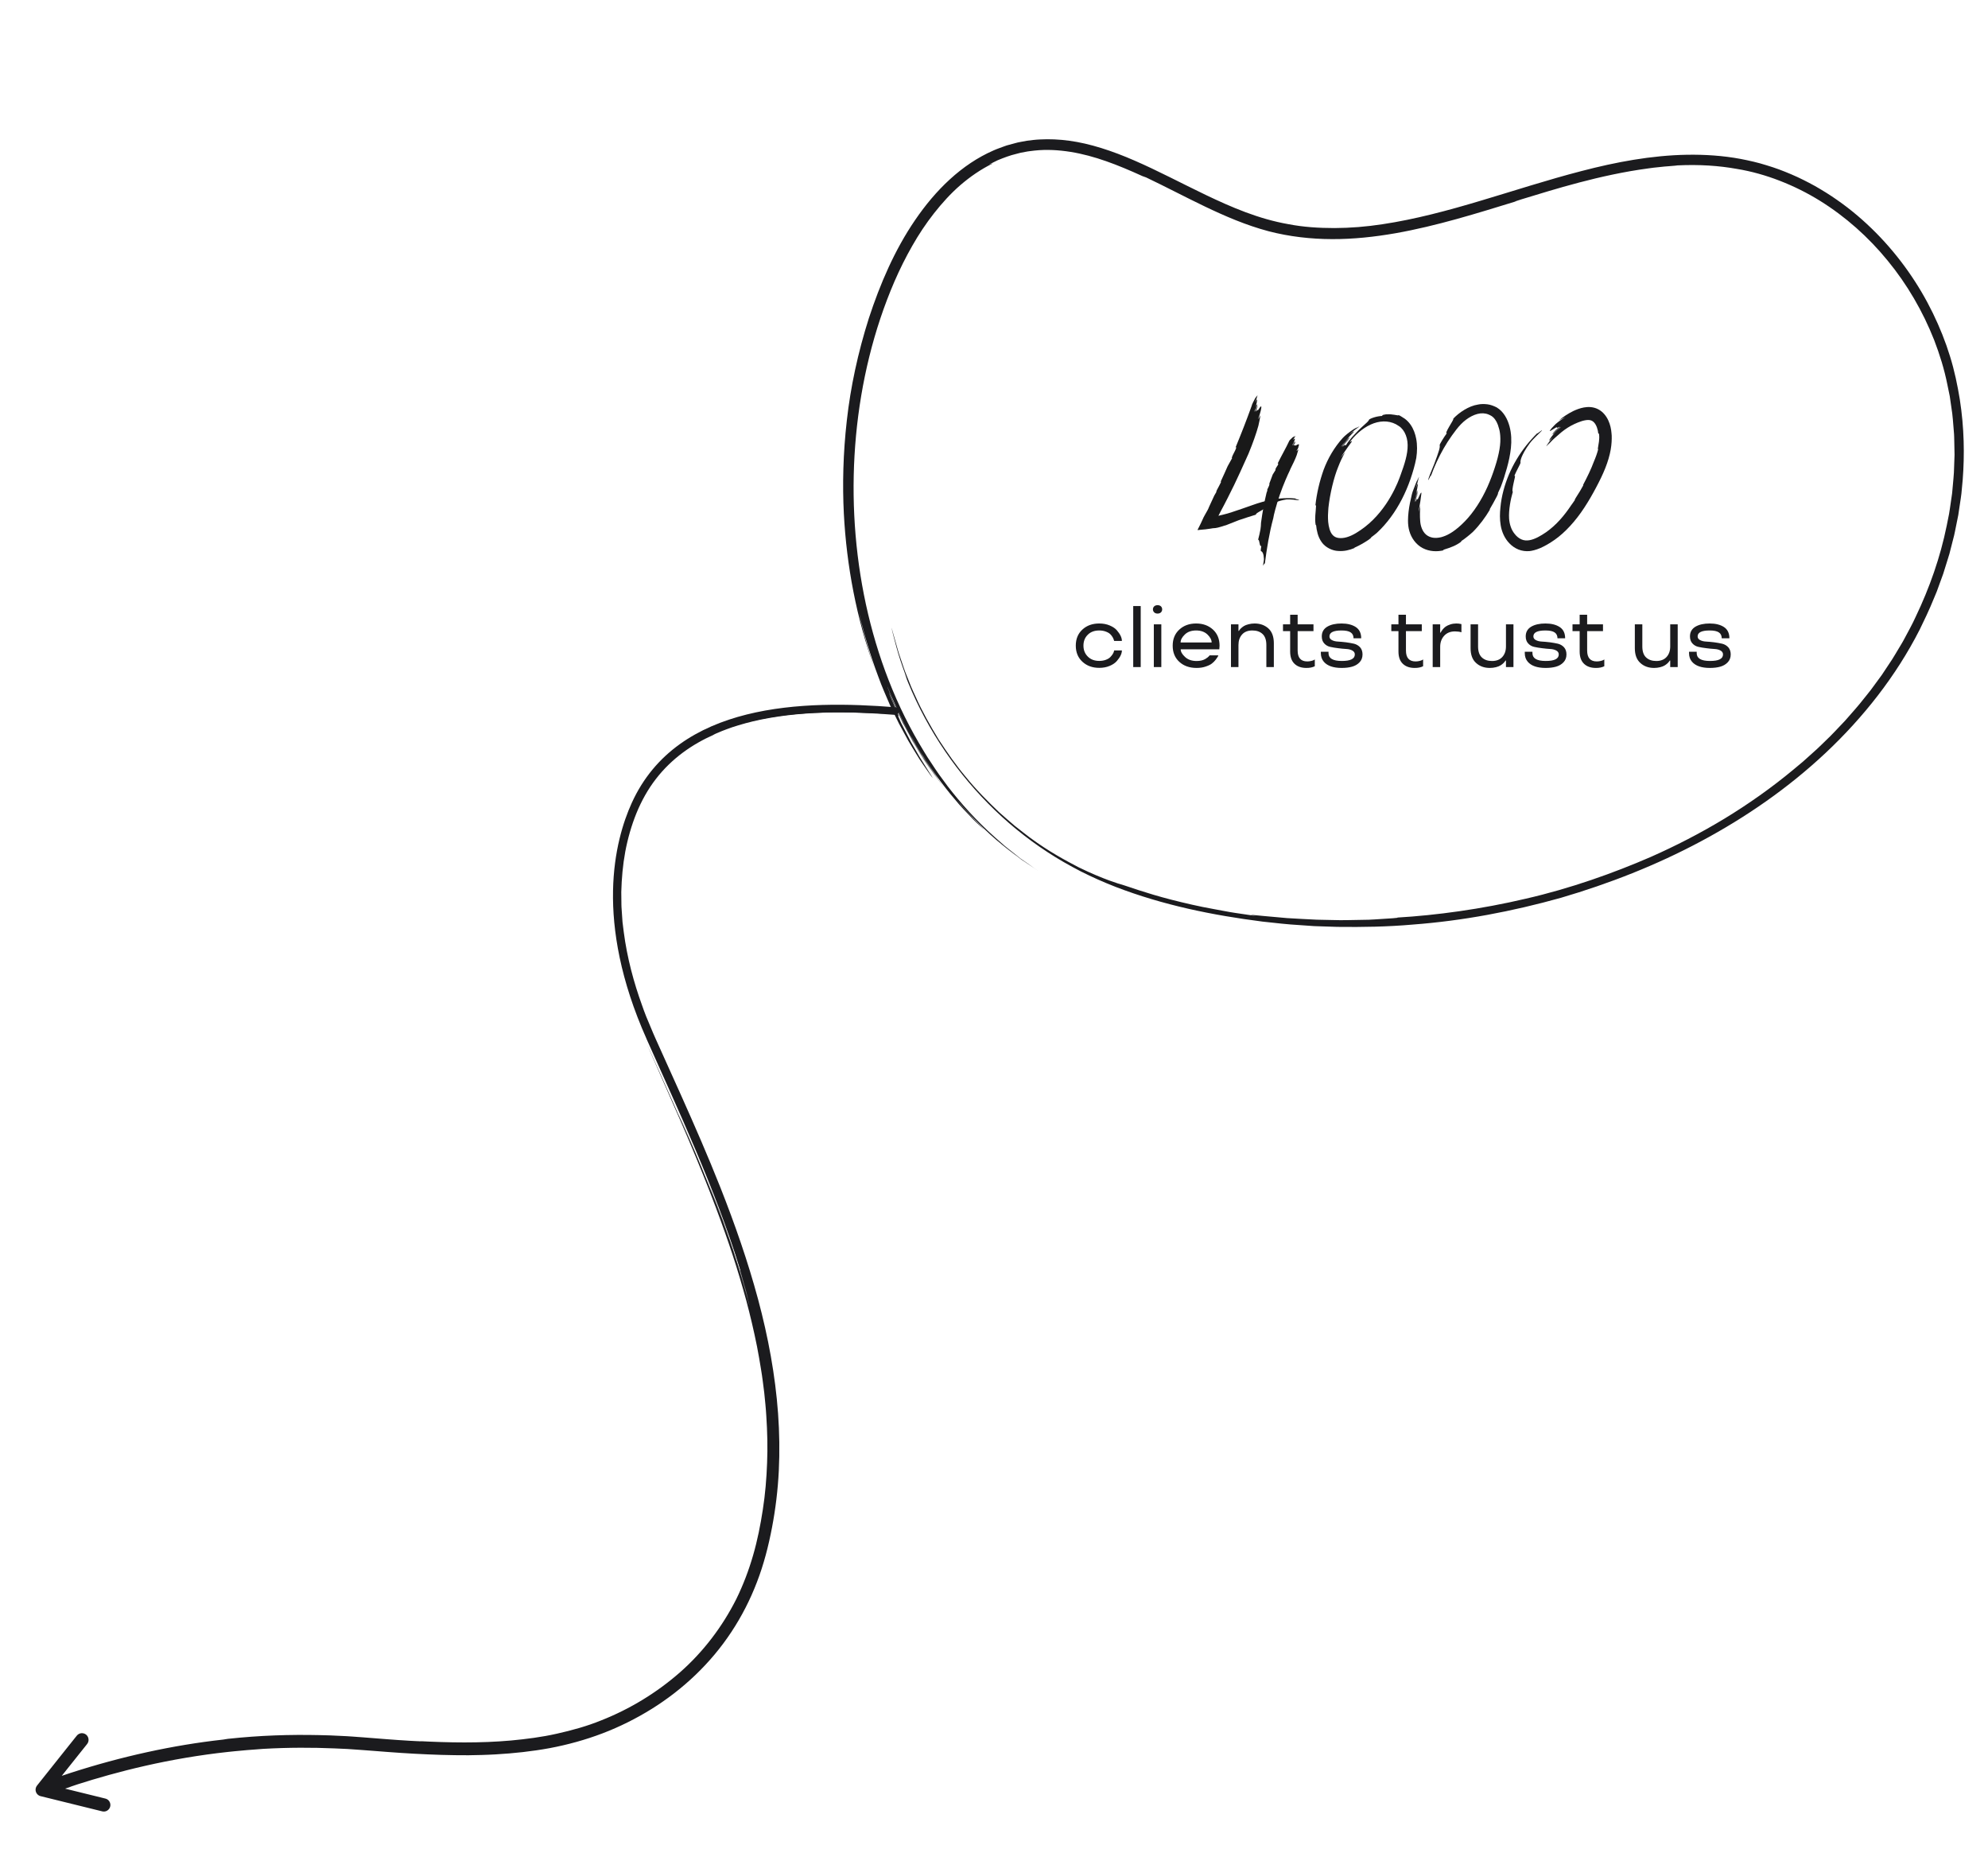 <svg width="456" height="424" viewBox="0 0 456 424" fill="none" xmlns="http://www.w3.org/2000/svg">
<g clip-path="url(#clip0_3749_15197)">
<path d="M227.601 37.494C227.654 37.407 225.381 38.429 228.868 36.742C230.273 36.169 231.662 35.634 233.078 35.304C233.43 35.212 233.776 35.11 234.127 35.029C234.484 34.964 234.835 34.899 235.186 34.834C235.884 34.683 236.592 34.634 237.289 34.537C240.089 34.234 242.857 34.407 245.583 34.84C251.05 35.721 256.32 37.786 262.037 40.386C262.314 40.484 262.607 40.592 262.894 40.694C267.302 42.787 271.736 45.138 276.357 47.355C280.977 49.566 285.816 51.664 290.99 53.037C295.76 54.275 300.673 54.832 305.555 54.843C310.436 54.859 315.286 54.334 320.05 53.502C329.584 51.821 338.751 48.934 347.843 46.144C347.358 46.258 347.129 46.301 348.934 45.733C356.488 43.441 366.959 40.111 378.079 38.624C378.899 38.494 379.718 38.413 380.538 38.332C381.358 38.256 382.173 38.137 382.982 38.105C384.249 38.013 384.573 37.964 384.776 37.932C389.822 37.689 394.315 38.008 398.387 38.737C401.751 39.289 405.052 40.224 408.241 41.462C411.429 42.7 414.522 44.23 417.455 46.052C423.316 49.696 428.581 54.372 433.004 59.8C437.449 65.212 441.043 71.386 443.651 77.992C444.923 81.306 445.988 84.718 446.685 88.232L447.228 90.865L447.611 93.53C447.915 95.303 448 97.103 448.16 98.904C448.256 99.801 448.245 100.704 448.272 101.607L448.325 104.321L448.229 107.04C448.202 107.948 448.176 108.857 448.075 109.759L447.83 112.479L447.766 113.16L447.67 113.836L447.473 115.187C447.335 116.09 447.228 116.998 447.063 117.896L446.525 120.588C445.067 127.768 442.613 134.785 439.403 141.483C438.642 143.181 437.721 144.797 436.848 146.446C436.427 147.279 435.916 148.063 435.442 148.868C434.958 149.668 434.495 150.479 433.989 151.269L432.435 153.61L431.658 154.783L430.827 155.918L429.156 158.194C428.586 158.94 427.979 159.665 427.394 160.405C426.239 161.897 424.966 163.292 423.721 164.725C423.114 165.449 422.427 166.109 421.783 166.806C421.123 167.487 420.489 168.196 419.808 168.861C418.435 170.174 417.104 171.548 415.661 172.796L413.527 174.71L411.317 176.554C406.324 180.7 401.001 184.452 395.507 187.788C390.003 191.118 384.328 194.032 378.617 196.557C370.131 200.244 360.177 203.79 349.977 206.121C339.794 208.521 329.461 209.927 320.476 210.451C321.168 210.5 318.953 210.667 315.36 210.873C314.913 210.9 314.439 210.921 313.955 210.948C313.465 210.959 312.959 210.965 312.438 210.975C311.394 210.992 310.287 211.013 309.143 211.035C307.998 211.073 306.822 211.04 305.629 211.013C304.437 210.986 303.228 210.965 302.036 210.938C299.651 210.846 297.314 210.678 295.217 210.57C293.125 210.381 291.272 210.213 289.851 210.089C288.43 209.986 287.45 209.829 287.094 209.824C286.737 209.808 286.998 209.883 288.084 210.083C286.593 209.867 285.007 209.635 283.378 209.391C281.744 209.154 280.083 208.797 278.401 208.499C275.047 207.91 271.709 207.121 268.728 206.364C262.761 204.834 258.279 203.158 257.826 203.05C257.15 202.861 256.08 202.547 254.414 201.936C252.753 201.314 250.475 200.422 247.446 198.936C244.46 197.379 240.637 195.357 236.208 192.086C235.107 191.264 233.978 190.356 232.77 189.415C231.599 188.431 230.395 187.366 229.129 186.247C226.69 183.906 224.034 181.295 221.468 178.111C219.403 175.667 217.311 172.694 215.283 169.58C213.356 166.401 211.471 163.087 210.039 159.838C209.677 159.027 209.289 158.248 208.969 157.459C208.655 156.67 208.352 155.896 208.054 155.156C207.431 153.68 207 152.242 206.558 150.977C206.1 149.712 205.797 148.555 205.525 147.592C205.248 146.63 205.03 145.857 204.876 145.311C204.429 143.608 204.445 143.754 204.689 144.83C204.801 145.365 205.025 146.144 205.254 147.036C205.499 147.922 205.743 148.944 206.052 149.939C207.266 153.934 208.879 157.794 207.495 154.496C211.732 165.698 218.344 175.883 226.637 184.279C230.784 188.48 235.362 192.232 240.281 195.443C242.735 197.054 245.29 198.503 247.888 199.849C250.501 201.168 253.168 202.352 255.883 203.407C266.769 207.607 278.15 209.916 289.564 211.37C292.428 211.678 295.286 212.024 298.161 212.181L300.317 212.332L301.392 212.408L302.473 212.446L306.79 212.586C312.544 212.657 318.304 212.565 324.037 212.057C335.519 211.197 346.895 209.035 358.01 205.926C369.088 202.677 379.931 198.444 390.2 192.94C400.458 187.453 410.178 180.744 418.786 172.656C427.372 164.579 434.884 155.113 440.34 144.392C441.224 142.548 442.469 140.062 443.747 136.877C443.912 136.483 444.077 136.077 444.252 135.661C444.407 135.239 444.561 134.807 444.721 134.369C445.04 133.488 445.376 132.568 445.722 131.617C446.041 130.655 446.339 129.644 446.664 128.6C446.824 128.081 446.989 127.551 447.154 127.011C447.292 126.465 447.436 125.908 447.579 125.346C447.723 124.783 447.867 124.21 448.016 123.632C448.165 123.053 448.325 122.464 448.431 121.859C448.676 120.653 448.926 119.41 449.182 118.134C449.373 116.847 449.57 115.533 449.773 114.182C449.89 113.511 449.938 112.819 450.002 112.127C450.065 111.435 450.129 110.733 450.199 110.019C450.64 104.337 450.55 98.109 449.533 91.605C449.001 88.362 448.319 85.031 447.281 81.706C446.259 78.382 444.934 75.062 443.342 71.797C440.159 65.266 435.81 58.973 430.359 53.448C427.628 50.691 424.642 48.117 421.373 45.852C419.755 44.7 418.046 43.663 416.311 42.662C414.554 41.7 412.76 40.781 410.897 39.992C409.971 39.581 409.023 39.229 408.076 38.862C407.117 38.532 406.164 38.175 405.18 37.899C403.237 37.283 401.24 36.834 399.228 36.445C395.204 35.699 391.089 35.429 386.985 35.494C378.766 35.634 370.632 37.175 362.769 39.229C354.891 41.267 347.215 43.782 339.634 46.036C332.059 48.306 324.548 50.312 317.127 51.426C313.417 51.999 309.733 52.291 306.114 52.307C302.499 52.307 298.938 52.08 295.526 51.415C288.675 50.22 282.446 47.512 276.665 44.755C270.879 41.976 265.486 39.105 260.27 36.845C255.063 34.575 250.006 32.92 245.285 32.282C242.926 31.958 240.669 31.872 238.572 31.985C237.518 32.023 236.512 32.163 235.548 32.282C235.069 32.363 234.596 32.455 234.138 32.542C233.909 32.585 233.68 32.623 233.456 32.677C233.233 32.736 233.015 32.796 232.796 32.85L231.535 33.191C231.114 33.299 230.694 33.412 230.289 33.58C229.48 33.893 228.644 34.158 227.856 34.52C224.258 36.088 220.893 38.375 217.891 41.122C214.883 43.868 212.227 47.063 209.89 50.491C205.195 57.357 201.857 65.163 199.297 72.981C196.795 80.836 195.092 88.794 194.245 96.411C193.372 104.029 193.228 111.289 193.558 117.799C194.181 129.746 196.46 141.819 200.548 153.199C198.738 147.874 197.482 142.819 196.571 138.402C197.838 144.419 199.616 150.317 201.453 155.172C202.326 157.621 203.316 159.767 204.093 161.611C204.945 163.427 205.685 164.903 206.201 165.957C206.978 167.39 207.686 168.682 208.315 169.85C208.964 171.002 209.608 171.985 210.14 172.878C210.412 173.321 210.667 173.732 210.902 174.116C211.141 174.499 211.386 174.835 211.604 175.154C212.046 175.786 212.413 176.321 212.712 176.754C213.92 178.5 214.144 178.689 213.68 177.986C213.255 177.257 212.153 175.624 210.918 173.586C210.321 172.553 209.677 171.434 209.023 170.299C208.4 169.147 207.809 167.958 207.234 166.85C207.026 166.449 206.851 166.109 206.702 165.817C206.569 165.52 206.457 165.271 206.366 165.071C206.185 164.665 206.089 164.428 206.042 164.298C205.946 164.038 206.057 164.195 206.105 164.238C206.159 164.282 206.159 164.211 205.845 163.492C205.68 163.135 205.445 162.616 205.11 161.865C204.764 161.119 204.381 160.108 203.832 158.816C204.226 159.746 204.599 160.622 204.95 161.449C205.339 162.26 205.706 163.033 206.063 163.773C206.425 164.514 206.749 165.233 207.106 165.925C207.473 166.606 207.835 167.277 208.192 167.947C208.554 168.617 208.916 169.282 209.283 169.969C209.683 170.634 210.093 171.31 210.518 172.018C210.95 172.721 211.37 173.467 211.865 174.218C212.371 174.97 212.898 175.759 213.462 176.597C213.611 176.775 212.807 175.581 211.588 173.743C211.019 172.796 210.353 171.688 209.645 170.515C209.278 169.937 208.953 169.309 208.613 168.682C208.277 168.055 207.937 167.428 207.601 166.806C204.966 161.8 203.13 157.059 204.269 159.638C204.987 161.454 205.898 163.244 206.776 165.087C207.202 166.017 207.734 166.898 208.213 167.812C208.719 168.715 209.172 169.655 209.731 170.531C210.268 171.423 210.811 172.315 211.349 173.207C211.61 173.656 211.897 174.094 212.19 174.521L213.063 175.813C214.186 177.559 215.453 179.181 216.656 180.798C216.459 180.511 216.049 179.943 215.485 179.176C215.203 178.792 214.883 178.359 214.532 177.884C214.181 177.408 213.84 176.857 213.457 176.294C212.712 175.148 211.817 173.91 211.029 172.526C210.215 171.158 209.331 169.758 208.597 168.309C207.83 166.877 207.058 165.487 206.451 164.146C206.137 163.487 205.834 162.849 205.552 162.26C205.408 161.962 205.275 161.676 205.142 161.4C205.025 161.119 204.908 160.849 204.801 160.589C203.933 158.529 203.428 157.286 203.572 157.562C204.423 159.567 206.606 164.828 209.246 169.461C210.588 171.758 211.886 173.986 213.047 175.624C213.611 176.456 214.09 177.17 214.468 177.705C214.867 178.224 215.155 178.587 215.283 178.727C215.336 178.787 215.07 178.424 214.612 177.803C214.159 177.17 213.563 176.24 212.866 175.213C212.525 174.694 212.147 174.159 211.791 173.597C211.45 173.029 211.099 172.45 210.763 171.883C210.087 170.747 209.411 169.682 208.959 168.78C211.982 174.213 215.219 178.695 217.998 182.117C218.711 182.96 219.376 183.749 219.994 184.485C220.617 185.215 221.25 185.836 221.798 186.426C222.352 187.009 222.852 187.534 223.289 187.999C223.731 188.458 224.151 188.815 224.481 189.134C225.828 190.383 226.105 190.605 225.046 189.534C224.519 188.994 223.619 188.166 222.474 186.864C221.889 186.22 221.218 185.485 220.452 184.652C219.733 183.777 218.929 182.798 218.035 181.711C220.478 184.771 223.693 188.237 227.201 191.464C230.736 194.67 234.649 197.492 238.109 199.72C238.104 199.714 238.072 199.693 238.056 199.682C237.204 199.109 236.192 198.433 235.112 197.708C234.84 197.525 234.569 197.341 234.287 197.157C234.015 196.962 233.749 196.752 233.478 196.546C232.935 196.13 232.381 195.714 231.833 195.292C231.29 194.865 230.725 194.47 230.214 194.032C229.703 193.594 229.203 193.162 228.724 192.751C227.766 191.924 226.871 191.189 226.206 190.513C227.026 191.345 227.952 192.07 228.83 192.837C229.719 193.6 230.598 194.373 231.545 195.059C232.482 195.762 233.403 196.481 234.345 197.173L237.257 199.125C236.656 198.703 235.974 198.222 235.256 197.714C234.894 197.471 234.532 197.233 234.175 196.979L233.132 196.178C232.434 195.649 231.737 195.113 231.034 194.578L230.507 194.173L230.002 193.74C229.666 193.448 229.325 193.162 228.985 192.87C228.303 192.286 227.622 191.697 226.93 191.102C228.106 192.113 229.283 193.119 230.459 194.13C231.694 195.07 232.929 196.011 234.17 196.952C233.259 196.233 232.275 195.459 231.237 194.638C230.704 194.243 230.198 193.789 229.677 193.324C229.15 192.859 228.612 192.389 228.064 191.902C223.938 188.22 220.324 184.16 217.407 180.371C216.699 179.408 216.012 178.473 215.357 177.581C214.702 176.684 214.149 175.775 213.585 174.943C212.44 173.288 211.572 171.721 210.79 170.439C204.663 159.973 200.516 148.338 198.158 136.369C195.805 124.389 195.219 112.046 196.353 99.877C197.498 87.718 200.362 75.695 205.179 64.531C206.388 61.752 207.734 59.038 209.23 56.421C210.715 53.799 212.382 51.285 214.229 48.934C216.076 46.587 218.077 44.365 220.313 42.435C222.549 40.511 224.982 38.84 227.59 37.548L227.601 37.494Z" fill="#1B1B1E"/>
<path d="M301.724 115.944C301.787 115.963 301.88 115.666 301.862 116.133C301.799 117.603 301.524 118.794 301.774 120.365L301.887 120.466C301.943 121.071 302.043 121.702 302.23 122.358C302.405 123.007 302.705 123.701 303.162 124.35C304.012 125.568 305.63 126.331 306.974 126.369C308.337 126.476 309.599 126.148 310.699 125.687C310.624 125.675 310.587 125.656 310.805 125.555C311.718 125.158 312.855 124.527 313.943 123.789C314.099 123.669 314.249 123.55 314.399 123.43C314.505 123.323 314.518 123.272 314.524 123.234C315.012 122.887 315.412 122.547 315.799 122.238C318.174 120.037 320.074 117.376 321.568 114.481C322.312 113.03 322.962 111.511 323.512 109.94C324.049 108.364 324.537 106.762 324.862 105.034C325.08 103.564 325.118 102.038 324.837 100.607C324.637 99.553 324.237 98.362 323.512 97.353C323.149 96.848 322.712 96.394 322.224 96.034C321.98 95.877 321.737 95.725 321.499 95.574C321.38 95.498 321.268 95.423 321.149 95.36C321.024 95.303 320.905 95.252 320.78 95.196C320.818 95.309 320.543 95.278 320.149 95.189C319.955 95.126 319.699 95.133 319.449 95.088C319.193 95.063 318.93 95 318.662 95.019C318.399 95.019 318.149 95.025 317.912 95.032C317.68 95.057 317.48 95.107 317.33 95.139C317.024 95.221 316.924 95.303 317.155 95.391C316.53 95.404 315.755 95.543 315.143 95.738C314.53 95.927 314.087 96.167 314.055 96.224C313.98 96.419 313.774 96.716 313.249 97.157C312.755 97.643 311.937 98.28 310.862 99.472C310.43 99.925 309.887 100.499 309.474 101.048C309.03 101.584 308.749 102.095 308.649 102.29C308.374 102.927 309.68 101.048 309.393 101.685C310.693 99.844 312.443 98.273 314.387 97.378C316.337 96.482 318.412 96.388 320.168 97.289C320.587 97.561 321.062 97.8 321.343 98.084C321.655 98.38 321.937 98.746 322.162 99.156C322.618 99.995 322.868 100.991 322.88 102.038C322.93 104.145 322.143 106.528 321.299 108.837C321.024 109.625 320.33 111.567 318.999 113.869C317.687 116.177 315.687 118.845 313.062 120.869C311.755 121.866 310.312 122.812 308.949 123.203C308.274 123.404 307.593 123.468 307.024 123.386C306.455 123.304 306.049 123.089 305.718 122.749C305.037 122.061 304.762 120.775 304.655 119.709C304.562 118.612 304.618 117.64 304.674 116.934L304.712 116.417C305.043 113.308 305.968 109.436 306.962 107.058C307.399 105.929 307.912 104.794 308.543 103.728C308.162 104.163 307.83 104.586 307.543 104.952C308.193 103.861 308.974 102.864 309.23 102.448C310.043 101.37 310.224 101.124 310.024 101.174C309.83 101.231 309.305 101.635 308.874 101.969C308.299 102.499 308.83 101.572 307.987 102.467C308.53 101.767 308.824 101.433 309.43 100.783C309.43 100.714 308.962 101.212 308.574 101.698C308.18 102.177 307.849 102.625 307.968 102.322C308.518 101.66 309.099 100.897 309.749 100.272C309.587 100.329 309.03 100.865 308.555 101.414C308.074 101.95 307.674 102.486 307.655 102.385C307.787 102.183 308.212 101.704 308.624 101.281C309.037 100.853 309.43 100.468 309.43 100.348C309.43 100.298 308.793 100.941 308.505 101.288C309.387 100.209 310.18 99.459 310.455 99.137C310.737 98.822 310.462 98.879 309.449 99.698C310.099 99.068 311.137 98.317 311.924 97.781H311.918C311.518 98.04 310.83 98.5 310.493 98.784C310.912 98.444 311.355 98.122 311.805 97.819C311.718 97.851 311.624 97.889 311.53 97.92C311.18 98.128 310.849 98.374 310.512 98.633C310.799 98.412 311.08 98.185 311.38 97.983C311.124 98.09 310.849 98.242 310.543 98.412C309.449 99.131 308.462 99.932 307.987 100.462C306.062 102.599 304.599 105.091 303.599 107.777C302.655 110.457 302.03 113.131 301.718 115.944H301.724Z" fill="#1B1B1E"/>
<path d="M366.625 99.483C366.687 99.483 366.731 99.237 366.787 99.609C366.937 100.794 366.675 101.747 366.5 102.945L366.581 103.052C366.35 103.979 366.006 104.925 365.593 105.884C364.931 107.681 364.043 109.46 363.118 111.225C363.175 111.2 363.218 111.194 363.131 111.37C362.756 112.108 362.156 113.073 361.525 114.057C361.437 114.202 361.35 114.353 361.262 114.498C361.206 114.625 361.218 114.669 361.225 114.7C360.937 115.142 360.65 115.514 360.4 115.867C358.825 118.238 356.962 120.445 354.6 122.091C353.418 122.892 352.106 123.674 350.818 123.901C350.175 124.009 349.55 123.971 348.962 123.706C348.375 123.447 347.831 122.993 347.406 122.426C346.631 121.492 346.243 120.199 346.15 118.932C346.025 117.021 346.493 114.543 347.018 112.745C346.8 112.833 346.962 111.755 347.193 110.752C347.406 109.75 347.7 108.835 347.331 109.188C347.837 107.984 348.8 106.287 348.775 106.155C348.725 105.947 348.743 105.581 349.012 104.875C349.3 104.187 349.8 103.14 350.862 101.709C351.7 100.593 353.312 99.18 353.625 98.808C354.112 98.203 352.187 99.905 352.668 99.3C348.956 102.939 346.175 107.479 344.85 112.531C344.518 113.792 344.281 115.079 344.162 116.39C344.025 117.683 343.981 119.052 344.225 120.496C344.462 121.921 345.093 123.466 346.225 124.62C346.781 125.207 347.481 125.705 348.287 126.033C349.1 126.361 350.006 126.468 350.818 126.399C351.375 126.336 352.287 126.146 353.3 125.705C354.306 125.264 355.412 124.645 356.618 123.794C359.025 122.11 361.45 119.43 363.393 116.447C364.375 114.959 365.262 113.407 366.068 111.888C366.875 110.374 367.625 108.854 368.212 107.372C368.8 105.89 369.225 104.446 369.45 103.159C369.681 101.867 369.712 100.744 369.687 99.918L369.637 99.319C369.562 98.398 369.356 97.395 368.906 96.424C368.462 95.459 367.712 94.45 366.593 93.87C366.043 93.58 365.437 93.422 364.875 93.372C364.312 93.321 363.781 93.372 363.306 93.454C362.35 93.63 361.587 93.952 360.925 94.248C359.712 94.841 358.568 95.585 357.55 96.456C358.081 96.134 358.6 95.882 359.056 95.686C357.887 96.348 356.825 97.194 356.493 97.597C355.981 98.102 355.712 98.442 355.581 98.638C355.45 98.833 355.462 98.884 355.562 98.852C355.756 98.783 356.3 98.385 356.775 98.127C357.425 97.717 356.75 98.493 357.718 97.837C357.062 98.36 356.743 98.644 356.156 99.243C356.156 99.312 356.6 98.833 357.031 98.442C357.468 98.051 357.887 97.73 357.706 97.975C357.05 98.448 356.437 99.117 355.881 99.735C356.025 99.672 356.518 99.148 357.025 98.707C357.525 98.266 358.018 97.9 358.012 97.994C357.843 98.139 357.362 98.467 356.95 98.827C356.525 99.174 356.175 99.546 356.181 99.659C356.181 99.703 356.756 99.111 357.062 98.839C356.143 99.722 355.581 100.536 355.412 100.876C355.256 101.23 355.431 101.066 356.231 100.271C355.706 100.851 354.993 101.709 354.6 102.44C354.818 102.081 355.231 101.501 355.468 101.204C355.187 101.576 354.925 101.974 354.681 102.371C354.743 102.314 354.806 102.258 354.868 102.201C355.062 101.911 355.281 101.633 355.493 101.343C355.312 101.589 355.131 101.848 354.968 102.106C355.15 101.93 355.337 101.74 355.537 101.539C356.262 100.712 357.093 100.076 357.518 99.684C358.381 98.89 359.337 98.203 360.356 97.641C360.868 97.37 361.393 97.118 361.931 96.903C362.475 96.695 363.018 96.5 363.512 96.411C364.006 96.311 364.45 96.304 364.781 96.38C365.112 96.462 365.375 96.613 365.631 96.884C366.15 97.421 366.518 98.442 366.618 99.476L366.625 99.483Z" fill="#1B1B1E"/>
<path d="M331.149 126.221C331.149 126.158 330.818 126.171 331.299 126.026C332.793 125.559 333.98 125.137 335.161 124.241L335.186 124.096C335.655 123.781 336.124 123.447 336.561 123.087C337.011 122.734 337.455 122.356 337.886 121.958C339.405 120.413 340.686 118.685 341.761 116.869C341.699 116.894 341.661 116.901 341.755 116.711C342.193 115.955 342.805 114.914 343.368 113.798C343.443 113.627 343.518 113.457 343.586 113.293C343.624 113.155 343.611 113.11 343.599 113.079C343.83 112.568 344.043 112.12 344.236 111.698C344.78 110.272 345.243 108.828 345.649 107.353C346.055 105.877 346.405 104.344 346.568 102.736C346.73 101.134 346.693 99.438 346.249 97.786C346.024 96.966 345.705 96.14 345.23 95.383C344.761 94.626 344.118 93.926 343.305 93.441C342.624 93.1 341.905 92.816 341.161 92.728C340.424 92.64 339.68 92.64 338.993 92.791C336.899 93.113 334.668 94.607 333.324 96.045C333.543 96.051 332.899 96.978 332.405 97.861C331.893 98.744 331.486 99.589 331.899 99.312C331.155 100.327 330.18 101.942 330.224 102.087C330.28 102.288 330.268 102.642 330.068 103.316C329.88 103.998 329.499 104.988 328.936 106.526C328.455 107.706 327.686 109.522 327.611 109.976C327.474 110.682 328.349 108.475 328.211 109.181C329.018 106.962 329.999 104.836 331.155 102.825C331.73 101.822 332.355 100.844 333.018 99.911C333.68 98.99 334.405 98.013 335.105 97.3C336.555 95.805 338.499 94.708 340.224 94.796C340.649 94.828 341.068 94.904 341.461 95.08C341.668 95.143 341.849 95.282 342.049 95.37C342.218 95.471 342.361 95.585 342.511 95.723C343.099 96.272 343.555 97.161 343.799 98.164C344.03 98.82 344.374 100.573 343.949 103.052C343.743 104.281 343.386 105.675 342.899 107.157C342.424 108.639 341.855 110.172 341.18 111.672C339.836 114.674 338.018 117.5 336.055 119.518C335.08 120.527 334.086 121.378 333.211 121.965C332.33 122.557 331.555 122.904 330.986 123.081C330.849 123.131 330.711 123.169 330.574 123.207C329.949 123.352 329.299 123.421 328.699 123.327C328.099 123.232 327.561 122.999 327.118 122.627C326.23 121.876 325.824 120.59 325.755 119.467C325.661 118.338 325.693 117.146 325.805 115.929C325.649 116.472 325.511 116.976 325.405 117.418C325.549 116.201 325.824 114.977 325.861 114.491C326.061 113.161 326.093 112.871 325.949 113.009C325.799 113.148 325.555 113.754 325.324 114.239C325.061 114.952 325.111 113.918 324.768 115.053C324.943 114.22 325.03 113.804 325.243 112.978C325.136 112.852 324.73 115.551 324.686 114.939C324.893 114.138 325.011 113.23 325.261 112.41C325.005 112.656 324.536 115.273 324.443 115.128C324.493 114.662 325.118 112.82 325.024 112.625C324.993 112.587 324.768 113.413 324.686 113.829C325.268 111.263 325.555 109.799 324.711 112.101C324.943 111.288 325.33 110.153 325.543 109.282C325.411 109.711 325.186 110.455 325.068 110.846L325.48 109.383C325.436 109.459 325.386 109.535 325.343 109.617C325.224 109.976 325.105 110.342 324.999 110.72L325.274 109.743C325.155 109.97 325.024 110.235 324.893 110.531C324.474 111.66 323.98 112.757 323.849 113.382C323.543 114.649 323.255 115.961 323.093 117.342C323.011 118.029 322.961 118.729 322.961 119.442C322.968 120.193 323.036 121.006 323.268 121.782C323.699 123.339 324.761 124.891 326.33 125.711C327.893 126.531 329.668 126.568 331.155 126.209L331.149 126.221Z" fill="#1B1B1E"/>
<path d="M283.415 102.61C283.483 102.61 283.617 102.476 283.55 102.744C283.281 103.548 282.812 104.152 282.544 104.956L282.611 105.09C282.276 105.693 281.941 106.297 281.605 106.9C281.069 108.107 280.533 109.314 279.996 110.453C280.063 110.453 280.063 110.453 280.063 110.587C279.862 111.057 279.46 111.727 279.125 112.398C279.058 112.532 279.058 112.599 278.991 112.733C278.991 112.8 278.991 112.867 278.991 112.867C278.79 113.202 278.656 113.47 278.522 113.671C278.119 114.543 277.717 115.414 277.315 116.286L277.181 116.621L276.98 117.023L276.376 118.096C276.175 118.431 275.974 118.833 275.84 119.169L275.371 120.174L274.901 121.113C274.834 121.247 274.7 121.448 274.7 121.582L275.304 121.515C276.108 121.448 276.913 121.381 277.65 121.247C278.052 121.18 278.387 121.113 278.79 121.113C279.192 121.046 279.527 120.979 279.929 120.845L280.399 120.711C280.533 120.644 280.667 120.644 280.801 120.576C281.069 120.509 281.337 120.442 281.605 120.308C282.477 119.973 283.281 119.638 284.153 119.303C285.36 118.9 286.969 118.364 288.108 118.029C287.773 117.694 290.656 116.621 289.985 116.42C290.79 116.219 292.064 115.951 292.064 115.817C292.131 115.615 292.332 115.414 292.734 115.213C293.203 114.945 293.941 114.744 295.148 114.543C295.617 114.543 296.22 114.543 296.756 114.61C297.293 114.677 297.695 114.744 297.896 114.744C298.433 114.677 296.689 114.409 297.226 114.342C295.416 114.141 293.606 114.275 291.93 114.543C290.254 114.878 288.645 115.347 287.17 115.884C285.628 116.42 284.153 116.956 282.678 117.426C281.404 117.895 279.125 118.364 279.728 118.23C279.728 118.23 279.661 118.297 279.594 118.297C279.527 118.364 279.527 118.297 279.527 118.23C279.594 118.096 279.393 118.431 280.063 117.157C280.6 116.219 281.069 115.213 281.605 114.208C283.684 110.185 285.561 105.828 286.365 104.085L286.499 103.749C287.304 101.805 288.175 99.392 288.645 97.649C288.846 96.844 288.98 96.04 289.114 95.235C288.913 95.57 288.779 95.906 288.578 96.174C288.846 95.369 289.114 94.565 289.181 94.23C289.583 92.487 289.047 93.358 288.645 93.961C288.376 94.364 288.443 93.693 288.108 94.431C288.309 93.894 288.376 93.626 288.511 93.09C288.443 93.023 288.041 94.766 287.974 94.297C288.175 93.827 288.309 93.224 288.443 92.688C288.242 92.822 287.84 94.498 287.706 94.364C287.773 94.096 288.376 92.956 288.242 92.755C288.242 92.755 288.041 93.224 287.974 93.492C288.443 91.883 288.511 90.877 287.907 92.352C288.041 91.816 288.376 91.146 288.511 90.609C288.443 90.877 288.242 91.347 288.175 91.615L288.443 90.676L288.309 90.811C288.242 91.012 288.108 91.28 288.041 91.481L288.242 90.877C288.108 91.012 288.041 91.146 287.907 91.347C287.572 92.017 287.17 92.688 287.103 93.09C285.896 96.442 284.689 99.526 283.415 102.61Z" fill="#191919"/>
<path d="M293.069 106.294C293.136 106.294 293.203 106.294 293.203 106.428C293.069 106.897 292.667 107.166 292.533 107.702L292.6 107.769C292.399 108.104 292.198 108.439 291.93 108.842C291.661 109.579 291.393 110.316 291.125 110.987C291.192 110.987 291.192 110.987 291.192 111.054C291.125 111.389 290.924 111.791 290.723 112.194L290.656 112.395C290.656 112.462 290.723 112.462 290.723 112.462C290.656 112.663 290.589 112.797 290.522 112.998C289.985 115.21 289.583 117.423 289.248 119.903C289.248 120.44 289.181 120.976 289.114 121.445C288.98 122.183 288.779 123.054 288.578 123.792C288.98 123.725 288.846 125.535 289.315 125.199C289.248 125.669 289.114 126.339 289.248 126.406C289.583 126.54 289.851 126.942 289.918 128.216C289.918 128.686 289.717 129.423 289.717 129.624C289.784 129.892 289.985 129.021 290.12 129.289C290.589 125.736 291.125 122.317 292.064 118.831C292.131 118.227 292.734 115.881 293.539 113.534C294.343 111.188 295.416 108.775 295.885 107.836L295.952 107.635C296.488 106.562 297.092 105.355 297.427 104.417C297.561 103.948 297.695 103.545 297.829 103.076C297.695 103.21 297.494 103.344 297.36 103.478C297.628 103.076 297.829 102.674 297.829 102.473C298.164 101.534 297.762 101.936 297.293 102.137C297.025 102.339 297.092 101.936 296.757 102.205C296.891 101.936 297.025 101.802 297.159 101.534C297.092 101.467 296.69 102.406 296.69 102.137C296.891 101.869 297.025 101.534 297.159 101.266C296.958 101.266 296.555 102.205 296.421 102.07C296.488 101.869 297.025 101.4 296.891 101.266C296.891 101.266 296.69 101.534 296.622 101.668C297.092 100.797 297.226 100.26 296.555 100.931C296.69 100.663 297.025 100.327 297.159 99.992C297.092 100.126 296.891 100.327 296.824 100.461L297.092 99.992C297.025 99.992 297.025 99.992 296.958 100.059C296.891 100.193 296.757 100.26 296.69 100.394L296.891 100.059C296.824 100.126 296.69 100.193 296.555 100.26C296.22 100.596 295.885 100.864 295.751 101.065C294.946 102.808 293.941 104.484 293.069 106.294Z" fill="#191919"/>
<path d="M248.283 151.779C247.268 150.848 246.76 149.615 246.76 148.078C246.76 146.542 247.268 145.311 248.283 144.387C249.286 143.462 250.572 143 252.141 143C253.033 143 253.83 143.15 254.533 143.449C255.256 143.755 255.803 144.123 256.174 144.553C256.949 145.445 257.336 146.262 257.336 147.004H255.559C255.494 146.724 255.383 146.447 255.227 146.174C255.064 145.894 254.875 145.65 254.66 145.441C254.413 145.207 254.065 145.008 253.615 144.846C253.173 144.683 252.681 144.602 252.141 144.602C251.041 144.602 250.165 144.927 249.514 145.578C248.85 146.229 248.518 147.062 248.518 148.078C248.518 149.094 248.85 149.93 249.514 150.588C250.171 151.252 251.047 151.584 252.141 151.584C252.688 151.584 253.183 151.503 253.625 151.34C254.074 151.177 254.419 150.972 254.66 150.725C255.11 150.262 255.39 149.833 255.5 149.436L255.559 149.182H257.336C257.336 149.911 256.949 150.721 256.174 151.613C255.79 152.056 255.243 152.427 254.533 152.727C253.83 153.026 253.033 153.176 252.141 153.176C250.578 153.176 249.293 152.71 248.283 151.779ZM259.934 138.996H261.653V153H259.934V138.996ZM264.66 143.195H266.379V153H264.66V143.195ZM266.291 139.064C266.48 139.253 266.574 139.484 266.574 139.758C266.574 140.031 266.48 140.262 266.291 140.451C266.102 140.633 265.845 140.725 265.52 140.725C265.194 140.725 264.937 140.633 264.748 140.451C264.553 140.262 264.455 140.031 264.455 139.758C264.455 139.484 264.553 139.253 264.748 139.064C264.944 138.889 265.201 138.801 265.52 138.801C265.839 138.801 266.096 138.889 266.291 139.064ZM279.739 148.098L279.68 148.918H270.822C270.822 149.478 271.155 150.064 271.819 150.676C272.476 151.294 273.358 151.604 274.465 151.604C275.279 151.604 275.946 151.451 276.467 151.145C276.897 150.884 277.196 150.65 277.365 150.441L277.444 150.305H279.465C279.426 150.402 279.384 150.503 279.338 150.607C279.253 150.757 279.094 150.988 278.86 151.301C278.606 151.633 278.309 151.929 277.971 152.189C277.645 152.443 277.167 152.674 276.535 152.883C275.936 153.091 275.246 153.195 274.465 153.195C272.844 153.195 271.529 152.733 270.52 151.809C269.498 150.884 268.987 149.647 268.987 148.098C268.987 146.561 269.494 145.327 270.51 144.396C271.519 143.465 272.805 143 274.367 143C275.917 143 277.203 143.465 278.225 144.396C279.234 145.327 279.739 146.561 279.739 148.098ZM276.965 145.529C276.314 144.911 275.448 144.602 274.367 144.602C273.274 144.602 272.408 144.911 271.77 145.529C271.125 146.148 270.803 146.757 270.803 147.355H277.922C277.922 146.757 277.603 146.148 276.965 145.529ZM292.19 153H290.471V147.941C290.471 146.796 290.181 145.952 289.602 145.412C289.022 144.872 288.244 144.602 287.268 144.602C286.239 144.602 285.451 144.908 284.905 145.52C284.351 146.132 284.074 146.939 284.074 147.941V153H282.356V143.195H284.074V144.699H284.172C284.309 144.478 284.468 144.279 284.651 144.104C284.865 143.908 285.09 143.736 285.324 143.586C285.591 143.423 285.946 143.286 286.389 143.176C286.832 143.059 287.294 143 287.776 143C289.039 143 290.093 143.378 290.94 144.133C291.773 144.895 292.19 146.031 292.19 147.541V153ZM301.281 144.758H297.649V149.201C297.649 150.868 298.381 151.701 299.846 151.701C300.158 151.701 300.461 151.665 300.754 151.594C301.054 151.522 301.272 151.444 301.408 151.359L301.584 151.242V152.805C301.063 153.072 300.419 153.202 299.651 153.195C298.498 153.195 297.593 152.88 296.936 152.248C296.265 151.617 295.93 150.673 295.93 149.416V144.758H294.289V143.195H295.93V140.998H297.649V143.195H301.281V144.758ZM310.764 150.1C310.764 149.715 310.578 149.419 310.207 149.211C309.823 148.996 309.358 148.876 308.811 148.85C308.244 148.817 307.636 148.758 306.985 148.674C306.281 148.589 305.669 148.488 305.149 148.371C304.589 148.254 304.123 147.99 303.752 147.58C303.375 147.176 303.186 146.636 303.186 145.959C303.186 144.976 303.606 144.234 304.446 143.732C305.285 143.244 306.373 143 307.707 143C309.061 143 310.155 143.273 310.989 143.82C311.815 144.367 312.229 145.227 312.229 146.398H310.471C310.471 145.786 310.25 145.334 309.807 145.041C309.371 144.748 308.671 144.602 307.707 144.602C305.865 144.602 304.944 145.054 304.944 145.959C304.944 146.33 305.132 146.613 305.51 146.809C305.888 147.01 306.353 147.124 306.906 147.15C307.421 147.176 308.033 147.232 308.742 147.316C309.413 147.408 310.022 147.515 310.569 147.639C311.122 147.775 311.591 148.049 311.975 148.459C312.346 148.882 312.531 149.429 312.531 150.1C312.531 150.829 312.3 151.434 311.838 151.916C311.382 152.391 310.809 152.723 310.119 152.912C309.449 153.101 308.658 153.195 307.746 153.195C305.839 153.195 304.478 152.727 303.664 151.789C303.202 151.255 302.971 150.591 302.971 149.797V149.484H304.729V149.797C304.729 150.995 305.735 151.594 307.746 151.594C309.758 151.607 310.764 151.109 310.764 150.1ZM326.125 144.758H322.492V149.201C322.492 150.868 323.225 151.701 324.69 151.701C325.002 151.701 325.305 151.665 325.598 151.594C325.897 151.522 326.115 151.444 326.252 151.359L326.428 151.242V152.805C325.907 153.072 325.263 153.202 324.494 153.195C323.342 153.195 322.437 152.88 321.78 152.248C321.109 151.617 320.774 150.673 320.774 149.416V144.758H319.133V143.195H320.774V140.998H322.492V143.195H326.125V144.758ZM334.045 143C334.436 143 334.781 143.039 335.08 143.117L335.217 143.137V145.021C334.846 144.891 334.354 144.823 333.742 144.816C332.688 144.816 331.858 145.152 331.252 145.822C330.647 146.493 330.344 147.333 330.344 148.342V153H328.625V143.195H330.344V145.1H330.442C330.539 144.891 330.699 144.647 330.92 144.367C331.122 144.12 331.347 143.905 331.594 143.723C331.874 143.527 332.232 143.358 332.668 143.215C333.111 143.072 333.57 143 334.045 143ZM337.317 143.195H339.035V148.264C339.035 149.41 339.325 150.253 339.905 150.793C340.484 151.333 341.259 151.604 342.229 151.604C343.251 151.604 344.042 151.294 344.602 150.676C345.155 150.064 345.432 149.26 345.432 148.264V143.195H347.151V153H345.432V151.496H345.334C345.204 151.704 345.044 151.903 344.856 152.092C344.641 152.294 344.416 152.466 344.182 152.609C343.915 152.779 343.56 152.919 343.117 153.029C342.675 153.14 342.212 153.195 341.731 153.195C340.455 153.195 339.403 152.814 338.576 152.053C337.737 151.304 337.317 150.174 337.317 148.664V143.195ZM357.541 150.1C357.541 149.715 357.356 149.419 356.985 149.211C356.6 148.996 356.135 148.876 355.588 148.85C355.022 148.817 354.413 148.758 353.762 148.674C353.059 148.589 352.447 148.488 351.926 148.371C351.366 148.254 350.901 147.99 350.53 147.58C350.152 147.176 349.963 146.636 349.963 145.959C349.963 144.976 350.383 144.234 351.223 143.732C352.063 143.244 353.15 143 354.485 143C355.839 143 356.933 143.273 357.766 143.82C358.593 144.367 359.006 145.227 359.006 146.398H357.248C357.248 145.786 357.027 145.334 356.584 145.041C356.148 144.748 355.448 144.602 354.485 144.602C352.642 144.602 351.721 145.054 351.721 145.959C351.721 146.33 351.91 146.613 352.287 146.809C352.665 147.01 353.13 147.124 353.684 147.15C354.198 147.176 354.81 147.232 355.52 147.316C356.19 147.408 356.799 147.515 357.346 147.639C357.899 147.775 358.368 148.049 358.752 148.459C359.123 148.882 359.309 149.429 359.309 150.1C359.309 150.829 359.078 151.434 358.615 151.916C358.16 152.391 357.587 152.723 356.897 152.912C356.226 153.101 355.435 153.195 354.524 153.195C352.616 153.195 351.255 152.727 350.442 151.789C349.979 151.255 349.748 150.591 349.748 149.797V149.484H351.506V149.797C351.506 150.995 352.512 151.594 354.524 151.594C356.535 151.607 357.541 151.109 357.541 150.1ZM367.688 144.758H364.055V149.201C364.055 150.868 364.787 151.701 366.252 151.701C366.565 151.701 366.867 151.665 367.16 151.594C367.46 151.522 367.678 151.444 367.815 151.359L367.99 151.242V152.805C367.47 153.072 366.825 153.202 366.057 153.195C364.905 153.195 364 152.88 363.342 152.248C362.671 151.617 362.336 150.673 362.336 149.416V144.758H360.696V143.195H362.336V140.998H364.055V143.195H367.688V144.758ZM374.992 143.195H376.711V148.264C376.711 149.41 377.001 150.253 377.58 150.793C378.16 151.333 378.934 151.604 379.905 151.604C380.927 151.604 381.718 151.294 382.278 150.676C382.831 150.064 383.108 149.26 383.108 148.264V143.195H384.826V153H383.108V151.496H383.01C382.88 151.704 382.72 151.903 382.531 152.092C382.317 152.294 382.092 152.466 381.858 152.609C381.591 152.779 381.236 152.919 380.793 153.029C380.35 153.14 379.888 153.195 379.406 153.195C378.13 153.195 377.079 152.814 376.252 152.053C375.412 151.304 374.992 150.174 374.992 148.664V143.195ZM395.217 150.1C395.217 149.715 395.031 149.419 394.66 149.211C394.276 148.996 393.811 148.876 393.264 148.85C392.697 148.817 392.089 148.758 391.438 148.674C390.735 148.589 390.123 148.488 389.602 148.371C389.042 148.254 388.576 147.99 388.205 147.58C387.828 147.176 387.639 146.636 387.639 145.959C387.639 144.976 388.059 144.234 388.899 143.732C389.738 143.244 390.826 143 392.16 143C393.515 143 394.608 143.273 395.442 143.82C396.268 144.367 396.682 145.227 396.682 146.398H394.924C394.924 145.786 394.703 145.334 394.26 145.041C393.824 144.748 393.124 144.602 392.16 144.602C390.318 144.602 389.397 145.054 389.397 145.959C389.397 146.33 389.586 146.613 389.963 146.809C390.341 147.01 390.806 147.124 391.36 147.15C391.874 147.176 392.486 147.232 393.196 147.316C393.866 147.408 394.475 147.515 395.022 147.639C395.575 147.775 396.044 148.049 396.428 148.459C396.799 148.882 396.985 149.429 396.985 150.1C396.985 150.829 396.753 151.434 396.291 151.916C395.836 152.391 395.263 152.723 394.572 152.912C393.902 153.101 393.111 153.195 392.199 153.195C390.292 153.195 388.931 152.727 388.117 151.789C387.655 151.255 387.424 150.591 387.424 149.797V149.484H389.182V149.797C389.182 150.995 390.188 151.594 392.199 151.594C394.211 151.607 395.217 151.109 395.217 150.1Z" fill="#1B1B1E"/>
<path d="M148.31 238.306C149.199 240.294 150.097 242.296 150.999 244.31C166.227 278.213 183.483 316.642 173.951 354.826C169.65 372.043 158.745 385.357 142.416 393.333C125.164 401.756 105.101 400.89 84.343 399.15C59.795 397.092 36.839 400.107 12.269 408.627L19.479 399.585C19.777 399.211 19.721 398.663 19.349 398.362C19.112 398.171 18.801 398.123 18.529 398.219C18.378 398.271 18.24 398.362 18.132 398.497L9.009 409.941C8.824 410.171 8.772 410.484 8.867 410.767C8.962 411.05 9.195 411.263 9.48 411.333L23.628 414.827C24.086 414.94 24.561 414.653 24.673 414.187C24.785 413.722 24.5 413.252 24.038 413.134L12.679 410.328C37.077 401.848 59.851 398.841 84.205 400.886C105.214 402.648 125.531 403.514 143.176 394.899C159.984 386.693 171.205 372.983 175.634 355.253C185.314 316.481 167.928 277.757 152.584 243.597C151.681 241.582 150.779 239.581 149.894 237.592C138.086 211.142 142.693 193.207 146.488 184.867C156.569 162.724 184.878 162.328 205.295 163.956C205.77 163.995 206.184 163.634 206.223 163.155C206.262 162.676 205.908 162.259 205.429 162.219C184.494 160.549 155.446 161.006 144.916 184.14C141 192.746 136.23 211.229 148.318 238.306" fill="#1B1B1E"/>
<path d="M95.884 399.306C95.832 399.319 96.561 399.367 96.717 399.385C96.872 399.398 96.449 399.406 94.092 399.263C90.375 399.054 86.856 398.745 83.406 398.48C81.68 398.362 79.974 398.205 78.277 398.145C76.581 398.062 74.897 397.975 73.209 397.957C66.465 397.814 59.7 398.014 52.252 398.815C51.911 398.867 51.544 398.928 51.186 398.984C39.667 400.255 27.82 402.865 16.099 406.655L14.169 407.299L15.416 405.728L18.067 402.404L19.393 400.742L19.725 400.329L19.889 400.12L19.971 400.015C20.006 399.972 20.062 399.898 20.096 399.833C20.424 399.298 20.377 398.567 19.976 398.079C19.587 397.588 18.887 397.387 18.3 397.601C18.154 397.653 18.015 397.727 17.89 397.818C17.83 397.866 17.769 397.914 17.718 397.97C17.666 398.023 17.605 398.097 17.588 398.118L17.256 398.532L15.93 400.194L13.284 403.514L10.641 406.833L9.32 408.491L8.66 409.322L8.496 409.531C8.401 409.649 8.323 409.788 8.267 409.927C8.155 410.214 8.129 410.536 8.202 410.836C8.271 411.137 8.439 411.415 8.668 411.62C8.785 411.72 8.914 411.807 9.053 411.872C9.122 411.902 9.195 411.929 9.268 411.95L9.415 411.985L10.438 412.237L12.485 412.742L16.578 413.752L20.671 414.761L22.717 415.266L23.227 415.392L23.503 415.457C23.654 415.492 23.809 415.496 23.96 415.483C24.569 415.431 25.117 414.97 25.269 414.365C25.437 413.765 25.182 413.086 24.677 412.742C24.552 412.651 24.414 412.586 24.267 412.542L24.163 412.512L24.099 412.494L23.969 412.464L23.46 412.338L21.418 411.833L17.333 410.828L14.963 410.245C15.058 410.179 14.57 410.367 16.414 409.74C15.857 409.914 15.589 409.975 17.7 409.279C22.126 407.86 27.453 406.329 33.351 404.993C39.244 403.653 45.703 402.526 52.326 401.812C53.301 401.691 54.286 401.625 55.261 401.525C56.237 401.443 57.209 401.329 58.176 401.282C59.687 401.177 60.075 401.138 60.321 401.116C66.335 400.773 71.698 400.799 76.654 401.003L79.719 401.142L82.78 401.356C84.818 401.49 86.873 401.682 88.924 401.825C93.03 402.139 97.149 402.369 101.28 402.496C103.344 402.57 105.416 402.57 107.484 402.578L110.593 402.513C111.629 402.496 112.665 402.422 113.702 402.378C117.846 402.143 121.995 401.699 126.105 400.942C130.211 400.168 134.27 399.054 138.198 397.557C142.131 396.06 145.918 394.168 149.506 391.936C156.677 387.463 163.023 381.489 167.751 374.314C170.121 370.737 172.094 366.878 173.635 362.84C175.194 358.807 176.273 354.586 177.085 350.327C177.897 346.058 178.423 341.72 178.639 337.352C178.855 332.984 178.786 328.585 178.471 324.195C177.832 315.405 176.204 306.643 173.886 298.006C171.563 289.365 168.588 280.841 165.251 272.383C162.415 265.229 159.341 258.176 156.228 251.224C154.665 247.751 153.106 244.292 151.561 240.859C150.792 239.141 149.998 237.44 149.298 235.712C148.94 234.851 148.577 233.994 148.219 233.136C147.856 232.284 147.58 231.396 147.256 230.53C145.391 225.387 143.841 219.7 143.068 213.713C142.973 212.965 142.883 212.212 142.788 211.46C142.736 210.702 142.684 209.941 142.632 209.18L142.555 208.035C142.529 207.652 142.542 207.27 142.533 206.887C142.524 206.121 142.516 205.351 142.507 204.581C142.589 201.5 142.857 198.402 143.418 195.356C143.988 192.315 144.843 189.326 145.991 186.493C147.153 183.67 148.629 181.002 150.447 178.662C152.256 176.312 154.376 174.284 156.646 172.601C158.917 170.917 161.335 169.572 163.757 168.502C163.567 168.576 163.576 168.563 163.753 168.476C163.926 168.384 164.271 168.215 164.776 168.015C165.277 167.814 165.912 167.514 166.697 167.249C167.086 167.11 167.509 166.957 167.954 166.796C168.407 166.653 168.886 166.5 169.391 166.344C171.416 165.726 173.864 165.121 176.519 164.66C179.17 164.19 182.024 163.859 184.83 163.659C190.447 163.246 195.861 163.394 199.212 163.524C202.562 163.668 203.861 163.751 201.284 163.537C202.169 163.598 203.08 163.651 204.012 163.725C204.246 163.742 204.479 163.759 204.716 163.777L205.07 163.803C205.191 163.812 205.312 163.825 205.403 163.82C205.8 163.803 206.119 163.385 206.033 162.985C205.998 162.789 205.878 162.611 205.705 162.506C205.619 162.454 205.524 162.424 205.424 162.411L205.062 162.38C204.574 162.345 204.082 162.306 203.585 162.267C202.596 162.202 201.599 162.128 200.602 162.075C196.608 161.845 192.589 161.771 188.979 161.862C185.37 161.945 182.18 162.232 179.831 162.519C177.482 162.82 175.98 163.107 175.712 163.159C174.913 163.346 173.64 163.598 171.641 164.116C169.65 164.656 166.909 165.417 163.334 166.97C161.564 167.78 159.587 168.78 157.488 170.16C155.394 171.539 153.18 173.31 151.064 175.646C148.953 177.978 146.954 180.889 145.344 184.418C144.549 186.189 143.858 188.112 143.237 190.157C143.099 190.675 142.96 191.197 142.822 191.728C142.753 191.993 142.68 192.259 142.611 192.524C142.555 192.794 142.494 193.068 142.438 193.342C142.321 193.89 142.205 194.447 142.088 195.004C141.98 195.565 141.907 196.144 141.812 196.723C141.251 200.351 141.022 204.533 141.246 208.797C141.281 209.328 141.315 209.863 141.35 210.398C141.389 210.933 141.406 211.468 141.484 212.003C141.613 213.069 141.747 214.135 141.877 215.197C142.041 216.25 142.248 217.294 142.429 218.33C142.529 218.843 142.598 219.365 142.723 219.866C142.844 220.37 142.96 220.871 143.081 221.367C143.327 222.355 143.526 223.338 143.798 224.273C144.074 225.209 144.346 226.118 144.61 227.001C144.739 227.441 144.869 227.876 144.994 228.302C145.132 228.724 145.287 229.133 145.426 229.534C145.711 230.334 145.987 231.104 146.246 231.831C146.734 233.297 147.308 234.542 147.74 235.603C148.184 236.661 148.538 237.509 148.793 238.11C149.639 239.985 149.579 239.824 149.065 238.645C148.556 237.461 147.662 235.251 146.755 233.041C146.358 231.914 145.965 230.787 145.611 229.79C145.439 229.294 145.275 228.829 145.128 228.411C145.003 227.989 144.895 227.615 144.808 227.306C144.454 226.079 144.415 225.909 145.007 227.863C142.926 221.349 141.618 214.601 141.307 207.813C141.221 204.42 141.346 201.021 141.795 197.671C142.244 194.321 143.021 191.014 144.152 187.842C145.283 184.67 146.773 181.646 148.694 178.914C150.598 176.173 152.985 173.797 155.628 171.783C156.275 171.256 156.983 170.817 157.665 170.342C158.361 169.886 159.086 169.477 159.798 169.05C161.262 168.263 162.751 167.51 164.301 166.896C167.384 165.635 170.6 164.682 173.873 164.016C180.427 162.676 187.149 162.271 193.849 162.367C197.2 162.415 200.554 162.571 203.9 162.82L205.157 162.915C205.442 162.937 205.39 162.933 205.446 162.959C205.485 162.985 205.511 163.024 205.524 163.063C205.549 163.15 205.502 163.25 205.416 163.281C205.394 163.289 205.377 163.294 205.351 163.294C205.347 163.294 205.338 163.294 205.334 163.294H205.256L205.096 163.276L204.466 163.228C202.782 163.098 201.098 162.998 199.41 162.907C192.666 162.585 185.871 162.619 179.14 163.511C175.777 163.955 172.431 164.603 169.167 165.587C165.907 166.57 162.704 167.823 159.729 169.542C158.991 169.977 158.244 170.403 157.54 170.899C157.186 171.143 156.819 171.365 156.478 171.626L155.451 172.405C155.101 172.657 154.773 172.936 154.449 173.223L153.469 174.067L152.541 174.972C152.234 175.276 151.919 175.568 151.638 175.899C149.294 178.435 147.364 181.355 145.918 184.488C143.06 190.775 141.795 197.676 141.652 204.537C141.609 211.412 142.602 218.273 144.519 224.856L145.257 227.319C145.387 227.728 145.49 228.146 145.637 228.546L146.069 229.756C146.656 231.365 147.187 232.997 147.882 234.563C149.169 237.748 150.598 240.833 151.988 243.949C157.575 256.38 163.161 268.863 167.764 281.776C170.074 288.229 172.103 294.79 173.765 301.465C174.568 304.806 175.302 308.17 175.893 311.564C176.053 312.412 176.17 313.265 176.308 314.113C176.446 314.966 176.58 315.814 176.679 316.672L177.007 319.239L177.262 321.815C177.292 322.106 177.322 322.411 177.357 322.733C177.379 323.05 177.404 323.385 177.426 323.729C177.474 324.416 177.525 325.16 177.581 325.948C177.633 326.74 177.651 327.58 177.689 328.467C177.707 328.911 177.724 329.368 177.741 329.838C177.741 330.308 177.746 330.786 177.75 331.278C177.784 335.211 177.612 339.902 176.895 345.18C176.696 346.494 176.532 347.86 176.252 349.239C176.122 349.931 175.993 350.636 175.863 351.345C175.716 352.054 175.544 352.768 175.38 353.49C175.077 354.948 174.654 356.405 174.24 357.902C174.041 358.655 173.756 359.386 173.515 360.143C173.264 360.895 173.018 361.661 172.703 362.41C171.58 365.455 170.069 368.492 168.29 371.499C166.499 374.501 164.383 377.46 161.875 380.218C156.893 385.761 150.503 390.63 143.103 394.263C139.403 396.065 135.448 397.531 131.312 398.627C127.176 399.728 122.872 400.468 118.468 400.912C109.652 401.773 100.503 401.49 91.243 400.855C88.924 400.694 86.601 400.511 84.266 400.316C81.921 400.155 79.568 399.959 77.202 399.876C72.475 399.672 67.713 399.628 62.946 399.846C58.18 400.05 53.405 400.442 48.656 401.06C43.911 401.691 39.192 402.522 34.521 403.531C29.854 404.545 25.247 405.781 20.701 407.134C19.57 407.486 18.439 407.834 17.307 408.182C15.973 408.626 14.639 409.07 13.305 409.514L11.747 410.036L10.97 410.297L10.581 410.427C10.555 410.449 10.689 410.462 10.732 410.48L10.931 410.527C11.993 410.789 13.05 411.05 14.113 411.315C15.356 411.62 16.595 411.929 17.83 412.233C18.961 412.512 20.092 412.79 21.223 413.069L22.916 413.486L23.758 413.695L23.861 413.721L23.904 413.734C23.904 413.734 23.948 413.752 23.965 413.769C24.004 413.795 24.034 413.834 24.06 413.878C24.159 414.047 24.017 414.291 23.814 414.287C23.792 414.287 23.766 414.287 23.745 414.282L23.546 414.235L23.127 414.13L22.29 413.921C21.171 413.647 20.058 413.369 18.944 413.095C16.72 412.546 14.505 411.998 12.308 411.454C11.759 411.319 11.207 411.185 10.659 411.05L9.838 410.845L9.631 410.793L9.571 410.776L9.536 410.762C9.493 410.741 9.454 410.71 9.428 410.675C9.372 410.601 9.355 410.501 9.389 410.41C9.398 410.388 9.407 410.367 9.42 410.349C9.428 410.336 9.424 410.34 9.45 410.31L9.514 410.227L9.778 409.897C10.128 409.457 10.482 409.018 10.831 408.578C12.23 406.82 13.625 405.076 15.002 403.344C15.693 402.478 16.379 401.617 17.066 400.755C17.407 400.324 17.748 399.898 18.093 399.467L18.577 398.862C18.641 398.793 18.732 398.762 18.823 398.775C19.008 398.793 19.125 399.01 19.043 399.18C19.034 399.202 19.021 399.219 19.008 399.237L18.883 399.393L18.628 399.711L18.123 400.346C17.45 401.19 16.781 402.034 16.111 402.87C14.462 404.936 12.83 406.986 11.211 409.013L10.754 409.588L10.641 409.731C10.611 409.775 10.525 409.853 10.624 409.805L10.97 409.688L12.347 409.227C13.189 408.944 14.026 408.665 14.864 408.387C15.844 408.065 16.811 407.717 17.791 407.43C19.742 406.829 21.668 406.216 23.593 405.694C27.423 404.58 31.214 403.688 34.901 402.857C42.296 401.277 49.36 400.272 55.918 399.72C62.48 399.163 68.533 399.058 73.947 399.202C79.365 399.341 84.119 399.746 88.181 400.076C90.154 400.216 92.115 400.372 94.079 400.481C98.513 400.751 103.076 400.934 107.722 400.899C112.367 400.864 117.104 400.612 121.84 399.959C126.572 399.311 131.308 398.266 135.876 396.687C140.448 395.116 144.817 392.971 148.867 390.417C152.921 387.859 156.647 384.856 159.906 381.497C163.166 378.143 165.95 374.44 168.195 370.568C170.445 366.7 172.163 362.666 173.411 358.672C174.02 356.671 174.551 354.686 174.965 352.733C175.073 352.246 175.181 351.758 175.289 351.28C175.38 350.792 175.466 350.309 175.557 349.831C175.725 348.869 175.932 347.929 176.049 346.985C176.17 346.124 176.295 345.258 176.416 344.392C176.524 343.526 176.601 342.656 176.692 341.786L176.822 340.48L176.908 339.171C176.96 338.296 177.037 337.422 177.063 336.543C177.21 333.036 177.15 329.511 176.964 325.996C176.748 322.48 176.364 318.973 175.867 315.479C175.332 311.994 174.685 308.531 173.916 305.094C175.298 311.49 176.183 317.503 176.601 322.746C176.278 319.173 175.82 315.619 175.246 312.225C175.103 311.376 174.935 310.541 174.784 309.71C174.706 309.297 174.628 308.883 174.555 308.479C174.469 308.074 174.387 307.669 174.3 307.269C174.132 306.468 173.964 305.681 173.799 304.911C173.618 304.141 173.441 303.388 173.264 302.653C171.861 296.761 170.376 292.032 169.53 289.421C167.19 282.172 165.476 277.869 164.582 275.554C163.68 273.244 163.528 272.948 163.874 273.866C164.552 275.715 167.108 282.486 168.847 288.077C170.112 292.093 169.845 291.397 169.78 291.266C169.745 291.201 169.754 291.279 170.004 292.162C170.134 292.606 170.32 293.246 170.587 294.172C170.846 295.104 171.183 296.322 171.624 297.906C170.38 293.324 169.288 289.93 168.17 286.541C167.047 283.156 165.834 279.792 164.129 275.337C163.913 274.837 166.581 281.659 168.636 287.972C170.7 294.281 172.185 300.042 171.287 296.866C168.878 288.033 165.372 278.383 161.793 269.589C162.38 271.125 165.48 278.752 167.889 286.006C170.367 293.233 172.085 300.072 171.87 299.368C171.71 298.745 171.485 297.875 171.187 296.835C170.894 295.791 170.566 294.564 170.156 293.237C169.957 292.571 169.75 291.88 169.538 291.17C169.314 290.461 169.085 289.734 168.852 288.999C168.394 287.52 167.872 286.019 167.375 284.531C165.346 278.605 163.187 273.161 162.812 272.322C162.881 272.496 163.567 274.288 164.621 277.016C165.653 279.753 166.866 283.108 167.621 285.362C165.26 278.439 162.842 272.404 160.856 267.588C158.861 262.776 157.268 259.19 156.392 257.198C155.502 255.213 155.317 254.831 156.02 256.471C156.716 258.12 158.33 261.779 160.856 267.958C157.363 259.369 151.962 247.421 147.947 238.466C147.951 238.475 147.969 238.514 147.977 238.536C149.972 243.009 153.408 250.719 155.248 254.848C153.007 249.766 150.706 244.68 148.435 239.598C148.785 240.403 149.182 241.312 149.601 242.274C151.293 246.072 152.994 249.888 154.76 253.852C153.257 250.484 151.746 247.107 150.235 243.722C151.349 246.259 152.631 249.174 154.035 252.372C156.694 258.398 159.22 264.329 161.339 269.607C163.464 274.884 165.173 279.51 166.352 282.864C167.548 286.249 168.679 289.66 169.698 293.106C170.229 294.821 170.691 296.557 171.179 298.289C171.628 300.029 172.09 301.761 172.487 303.514C172.914 305.259 173.26 307.021 173.631 308.779C173.955 310.545 174.3 312.308 174.564 314.083C174.866 315.854 175.069 317.638 175.298 319.417C175.479 321.201 175.673 322.989 175.773 324.778C176.01 328.358 176.101 331.948 175.954 335.533C175.82 339.114 175.531 342.695 174.974 346.237C174.434 349.774 173.735 353.307 172.737 356.736C171.749 360.164 170.475 363.51 168.908 366.713C165.709 373.078 161.331 378.843 155.995 383.542C150.658 388.224 144.493 391.983 137.9 394.581C134.619 395.921 131.183 396.861 127.724 397.635C124.262 398.419 120.73 398.867 117.194 399.197C110.109 399.828 102.973 399.698 95.862 399.324L95.884 399.306Z" fill="#1B1B1E"/>
</g>
<defs>
<clipPath id="clip0_3749_15197">
<rect width="456" height="424" fill="white"/>
</clipPath>
</defs>
</svg>

